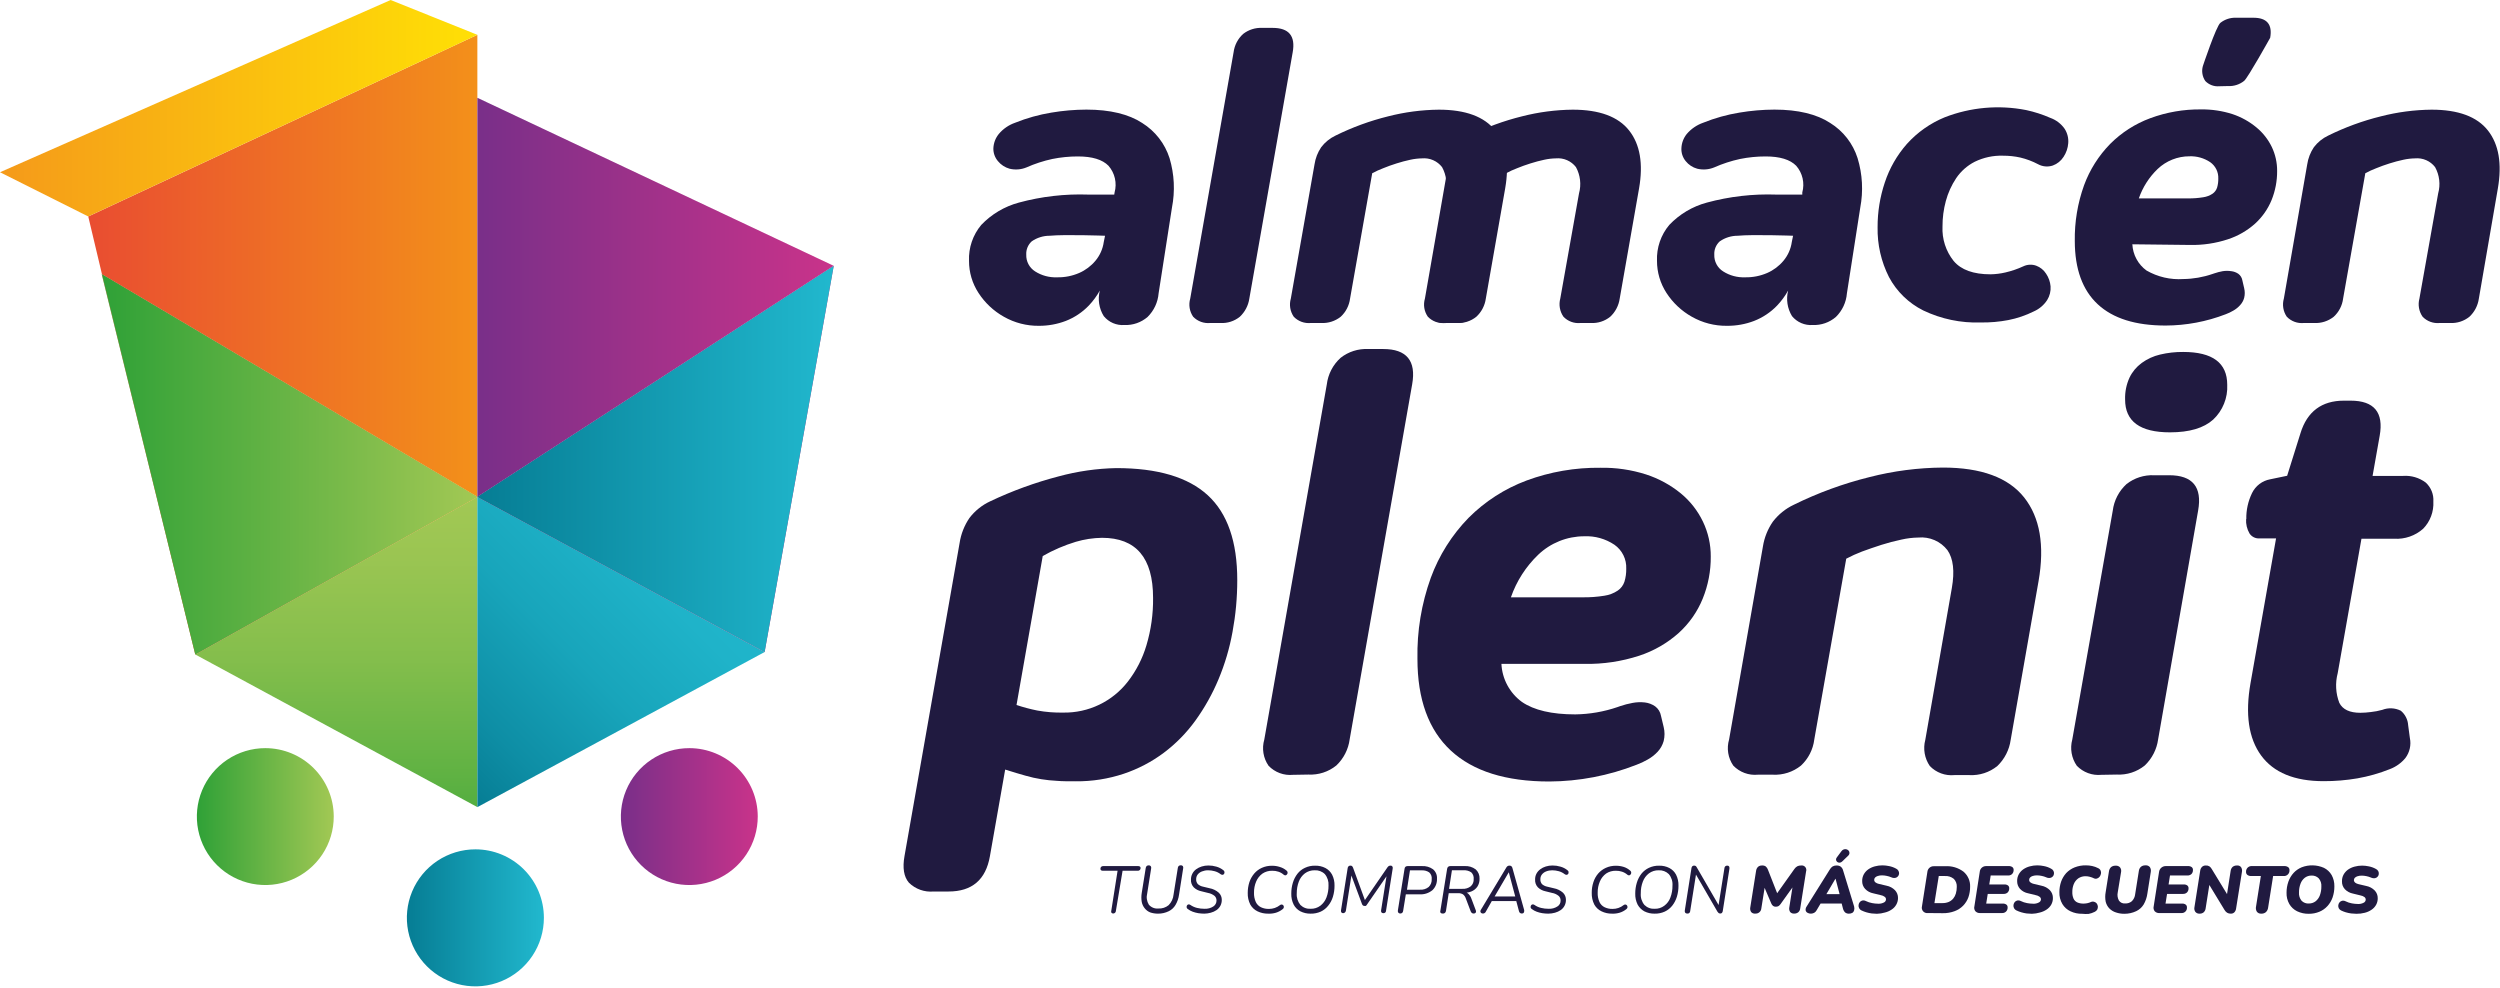 <?xml version="1.0" encoding="UTF-8"?> <svg xmlns="http://www.w3.org/2000/svg" width="1200" height="474" viewBox="0 0 1200 474" fill="none"><g clip-path="url(#clip0_580_1174)"><path d="M460.615 260.615C461.271 256.322 462.879 252.23 465.322 248.639C467.945 245.204 471.362 242.457 475.281 240.634C485.842 235.619 496.852 231.609 508.166 228.658C517.191 226.21 526.482 224.876 535.831 224.688C555.641 224.688 570.275 229.032 579.732 237.72C589.188 246.408 593.906 260.006 593.885 278.514C593.892 286.828 593.131 295.125 591.611 303.298C590.203 311.133 587.937 318.789 584.855 326.129C581.936 333.103 578.229 339.721 573.808 345.853C569.55 351.758 564.422 356.983 558.598 361.351C552.769 365.702 546.283 369.096 539.386 371.406C531.985 373.869 524.227 375.092 516.427 375.024C512.873 375.024 509.831 375.024 507.269 374.8C504.791 374.677 502.322 374.421 499.872 374.031C497.31 373.622 494.776 373.055 492.284 372.334C489.594 371.598 486.328 370.605 482.485 369.388L475.153 411.015C473.167 422.286 466.571 427.922 455.3 427.922H448.127C445.964 428.118 443.784 427.842 441.739 427.112C439.693 426.382 437.83 425.216 436.28 423.695C433.846 420.877 433.142 416.608 434.166 410.887L460.615 260.615ZM487.929 338.393C491.189 339.486 494.515 340.374 497.887 341.05C501.996 341.791 506.168 342.124 510.343 342.043C516.324 342.145 522.247 340.85 527.639 338.259C533.032 335.669 537.745 331.855 541.403 327.121C545.404 321.944 548.411 316.071 550.273 309.798C552.489 302.394 553.568 294.696 553.475 286.968C553.475 267.755 545.309 258.149 528.979 258.149C524.706 258.209 520.461 258.856 516.363 260.07C510.843 261.748 505.526 264.036 500.513 266.891L487.929 338.393Z" fill="#201A40"></path><path d="M620.656 371.918C618.495 372.129 616.315 371.846 614.279 371.092C612.244 370.337 610.406 369.131 608.904 367.563C607.649 365.756 606.813 363.691 606.459 361.519C606.104 359.347 606.239 357.124 606.855 355.011L636.858 184.566C637.451 179.637 639.805 175.089 643.486 171.758C647.245 168.809 651.938 167.308 656.711 167.531H663.916C675.187 167.531 679.83 173.167 677.844 184.438L647.841 354.883C647.21 359.678 644.949 364.11 641.437 367.435C637.648 370.501 632.856 372.053 627.989 371.79L620.656 371.918Z" fill="#201A40"></path><path d="M720.685 318.668C720.856 322.251 721.828 325.751 723.529 328.909C725.231 332.068 727.618 334.805 730.515 336.92C736.279 340.89 744.829 342.907 756.132 342.907C763.043 342.815 769.895 341.626 776.433 339.385L777.682 338.937C779.618 338.286 781.597 337.772 783.605 337.4C785.557 337.025 787.555 336.95 789.529 337.176C791.3 337.383 792.993 338.021 794.46 339.033C795.953 340.141 796.962 341.78 797.278 343.612L798.559 348.959C799.106 351.178 799.106 353.497 798.559 355.716C798.015 357.643 797.016 359.411 795.645 360.871C794.256 362.348 792.646 363.601 790.874 364.585C789.148 365.586 787.337 366.432 785.463 367.115C772.134 372.332 757.957 375.046 743.644 375.12C722.809 375.12 707.055 370.168 696.382 360.263C685.708 350.358 680.371 335.682 680.371 316.234C680.119 302.995 682.289 289.82 686.775 277.362C690.726 266.582 696.914 256.761 704.931 248.543C712.815 240.65 722.305 234.545 732.757 230.644C744.099 226.454 756.113 224.381 768.204 224.528C775.63 224.394 783.028 225.475 790.106 227.73C796.182 229.701 801.839 232.784 806.788 236.824C811.281 240.519 814.909 245.153 817.419 250.4C819.916 255.617 821.197 261.332 821.165 267.115C821.226 274.061 819.909 280.95 817.291 287.384C814.737 293.651 810.808 299.264 805.796 303.81C800.304 308.711 793.862 312.428 786.871 314.729C778.389 317.498 769.504 318.829 760.583 318.668H720.685ZM738.36 266.25C732.427 271.936 727.928 278.949 725.232 286.711H759.494C763.053 286.768 766.611 286.511 770.125 285.943C772.417 285.609 774.605 284.767 776.529 283.477C778.041 282.454 779.168 280.955 779.731 279.219C780.35 277.197 780.642 275.089 780.595 272.975C780.694 270.737 780.226 268.51 779.235 266.501C778.244 264.491 776.763 262.764 774.928 261.479C770.652 258.607 765.568 257.182 760.423 257.413C752.207 257.419 744.308 260.583 738.36 266.25Z" fill="#201A40"></path><path d="M846.202 262.312C846.877 258.033 848.508 253.962 850.973 250.4C853.62 246.939 857.056 244.161 860.995 242.299C872.596 236.575 884.781 232.12 897.338 229.011C908.849 226.054 920.677 224.516 932.561 224.432C950.983 224.432 963.994 229.213 971.594 238.777C979.183 248.383 981.488 261.768 978.51 278.931L965.126 355.139C964.461 359.923 962.205 364.345 958.722 367.691C954.932 370.757 950.14 372.309 945.273 372.046H938.101C935.935 372.257 933.75 371.975 931.709 371.22C929.668 370.466 927.825 369.26 926.317 367.691C925.068 365.881 924.227 363.821 923.851 361.654C923.475 359.487 923.573 357.265 924.14 355.139L936.884 282.261C938.293 274.191 937.588 268.129 934.77 264.073C933.14 261.972 931.006 260.316 928.565 259.258C926.125 258.2 923.458 257.775 920.81 258.021C918.06 258.064 915.324 258.397 912.644 259.014C909.4 259.69 906.194 260.534 903.038 261.543C899.836 262.568 896.634 263.689 893.752 264.745C891.165 265.73 888.641 266.875 886.195 268.172L870.858 354.947C870.266 359.754 867.998 364.199 864.453 367.499C860.637 370.561 855.827 372.112 850.941 371.854H843.768C841.603 372.062 839.419 371.779 837.378 371.025C835.338 370.271 833.494 369.066 831.985 367.499C830.728 365.692 829.894 363.626 829.545 361.453C829.196 359.28 829.34 357.057 829.967 354.947L846.202 262.312Z" fill="#201A40"></path><path d="M891.641 75.921C889.416 68.893 884.747 62.895 878.481 59.014C872.076 54.819 863.079 52.61 851.743 52.61C846.11 52.63 840.487 53.112 834.933 54.051C828.964 55.025 823.122 56.657 817.513 58.918C814.439 59.994 811.708 61.873 809.604 64.361C808.062 66.298 807.175 68.675 807.075 71.15C806.966 73.393 807.696 75.596 809.124 77.329C810.539 79.101 812.478 80.379 814.664 80.98C817.361 81.634 820.196 81.421 822.765 80.371C826.768 78.598 830.942 77.235 835.221 76.305C839.258 75.494 843.366 75.087 847.485 75.088C854.369 75.088 859.268 76.593 862.182 79.571C863.686 81.3 864.739 83.374 865.248 85.609C865.756 87.844 865.704 90.169 865.096 92.379V93.404H852.672C841.41 93.002 830.151 94.297 819.275 97.246C812.393 99.096 806.156 102.808 801.247 107.973C797.21 112.784 795.11 118.925 795.355 125.2C795.347 130.666 796.926 136.017 799.902 140.602C802.97 145.344 807.146 149.267 812.07 152.033C817.217 154.966 823.054 156.469 828.977 156.388C833.407 156.423 837.806 155.631 841.945 154.051C846.119 152.427 849.888 149.914 852.992 146.686C855.065 144.51 856.852 142.078 858.308 139.449C857.781 141.519 857.675 143.673 857.994 145.785C858.313 147.897 859.051 149.923 860.165 151.745C861.358 153.197 862.882 154.342 864.61 155.083C866.337 155.824 868.217 156.14 870.091 156.004C874.163 156.178 878.148 154.792 881.234 152.129C884.306 149.112 886.182 145.086 886.518 140.794L892.922 99.68C894.428 91.773 893.988 83.619 891.641 75.921ZM856.066 125.168C853.953 127.702 851.277 129.708 848.253 131.028C844.911 132.475 841.296 133.185 837.654 133.109C833.924 133.263 830.235 132.268 827.088 130.259C825.738 129.41 824.637 128.22 823.895 126.808C823.153 125.397 822.796 123.815 822.861 122.222C822.796 121.024 823 119.826 823.46 118.718C823.92 117.609 824.624 116.618 825.519 115.818C828.043 114.081 831.036 113.154 834.1 113.16C841.401 112.456 860.677 113.16 860.677 113.16L860.069 116.138C859.608 119.464 858.221 122.593 856.066 125.168Z" fill="#201A40"></path><path d="M561.384 75.921C559.146 68.9 554.48 62.906 548.223 59.014C541.819 54.819 532.821 52.61 521.486 52.61C515.853 52.63 510.23 53.112 504.675 54.051C498.708 55.029 492.867 56.661 487.256 58.918C484.186 59.985 481.463 61.866 479.379 64.361C477.827 66.295 476.93 68.672 476.818 71.15C476.756 73.408 477.532 75.609 478.995 77.329C480.434 79.089 482.379 80.363 484.567 80.98C487.264 81.634 490.099 81.421 492.668 80.371C496.67 78.594 500.844 77.231 505.124 76.305C509.161 75.494 513.269 75.087 517.388 75.088C524.272 75.088 529.171 76.593 532.085 79.571C533.589 81.3 534.642 83.374 535.151 85.609C535.659 87.844 535.607 90.169 534.999 92.379L534.839 93.404H522.447C511.185 93.002 499.926 94.297 489.049 97.246C482.163 99.105 475.916 102.815 470.99 107.973C466.965 112.788 464.876 118.929 465.13 125.2C465.105 130.669 466.686 136.024 469.677 140.602C472.745 145.344 476.921 149.267 481.845 152.033C486.992 154.966 492.829 156.469 498.752 156.388C503.128 156.401 507.47 155.608 511.56 154.051C515.733 152.427 519.503 149.914 522.607 146.686C524.68 144.51 526.466 142.078 527.922 139.449C527.386 141.52 527.277 143.678 527.602 145.792C527.927 147.906 528.678 149.931 529.812 151.745C530.996 153.199 532.515 154.345 534.237 155.086C535.96 155.828 537.836 156.142 539.706 156.004C543.778 156.178 547.763 154.792 550.849 152.129C553.909 149.104 555.783 145.083 556.132 140.794L562.536 99.68C564.084 91.784 563.688 83.63 561.384 75.921ZM525.809 125.168C523.695 127.702 521.02 129.708 517.996 131.028C514.654 132.478 511.039 133.188 507.397 133.109C503.666 133.267 499.977 132.272 496.83 130.259C495.486 129.405 494.388 128.214 493.646 126.804C492.905 125.394 492.545 123.814 492.604 122.222C492.538 121.024 492.743 119.826 493.203 118.718C493.663 117.609 494.367 116.618 495.261 115.818C497.786 114.081 500.779 113.154 503.843 113.16C511.144 112.456 530.42 113.16 530.42 113.16L529.812 116.138C529.351 119.464 527.964 122.593 525.809 125.168Z" fill="#201A40"></path><path d="M950.813 154.787C941.272 155.119 931.792 153.142 923.179 149.023C916.162 145.527 910.409 139.931 906.72 133.013C902.956 125.589 901.076 117.352 901.245 109.03C901.223 101.748 902.392 94.513 904.703 87.608C906.949 80.786 910.554 74.49 915.302 69.1C920.325 63.518 926.541 59.14 933.49 56.292C945.921 51.465 959.468 50.266 972.555 52.834C976.534 53.69 980.418 54.945 984.146 56.58C986.93 57.574 989.336 59.409 991.03 61.832C992.344 63.876 992.951 66.294 992.759 68.716C992.586 71.06 991.814 73.32 990.518 75.28C989.304 77.197 987.492 78.66 985.363 79.443C984.205 79.835 982.979 79.983 981.761 79.878C980.543 79.773 979.36 79.418 978.286 78.834C975.602 77.417 972.752 76.341 969.801 75.632C967.078 75.027 964.297 74.726 961.507 74.736C956.791 74.576 952.106 75.576 947.867 77.65C944.282 79.482 941.22 82.192 938.965 85.527C936.73 88.885 935.054 92.583 934.002 96.478C932.921 100.464 932.382 104.579 932.401 108.71C932.113 114.694 934.013 120.579 937.748 125.264C941.335 129.534 947.237 131.668 955.456 131.668C957.872 131.626 960.276 131.326 962.628 130.772C965.582 130.088 968.458 129.1 971.21 127.826C972.169 127.37 973.21 127.11 974.271 127.061C975.332 127.011 976.392 127.173 977.39 127.538C979.345 128.269 981.009 129.618 982.129 131.38C983.346 133.182 984.084 135.265 984.274 137.432C984.445 139.748 983.873 142.059 982.641 144.028C981.08 146.426 978.855 148.318 976.237 149.472C972.364 151.4 968.25 152.8 964.005 153.634C959.658 154.464 955.238 154.85 950.813 154.787Z" fill="#201A40"></path><path d="M580.882 155.043C579.382 155.188 577.869 154.992 576.456 154.471C575.042 153.95 573.764 153.116 572.717 152.033C571.85 150.777 571.274 149.344 571.03 147.837C570.787 146.331 570.881 144.789 571.308 143.324L592.121 25.104C592.551 21.718 594.175 18.595 596.7 16.298C599.316 14.259 602.577 13.225 605.89 13.385H610.885C618.698 13.385 621.9 17.291 620.491 25.104L599.678 143.324C599.187 146.656 597.585 149.725 595.131 152.033C592.505 154.155 589.185 155.228 585.813 155.043H580.882Z" fill="#201A40"></path><path d="M1065.26 41.403C1064.02 41.509 1062.79 41.34 1061.63 40.908C1060.47 40.476 1059.42 39.792 1058.56 38.905C1057.84 37.867 1057.36 36.682 1057.16 35.436C1056.95 34.19 1057.03 32.914 1057.38 31.7C1057.38 31.7 1063.78 12.488 1065.8 10.951C1067.97 9.251 1070.67 8.387 1073.42 8.517H1081.68C1088.09 8.517 1090.84 11.72 1089.69 18.124C1089.69 18.124 1079.12 37.144 1077.2 38.809C1075.01 40.572 1072.25 41.462 1069.45 41.306L1065.26 41.403Z" fill="#201A40"></path><path d="M1023.53 117.259C1023.65 119.731 1024.32 122.145 1025.5 124.323C1026.67 126.501 1028.32 128.388 1030.32 129.843C1035.68 132.931 1041.83 134.357 1048 133.942C1052.76 133.884 1057.49 133.062 1061.99 131.508L1062.85 131.22C1064.18 130.763 1065.54 130.409 1066.92 130.163C1068.27 129.957 1069.64 129.957 1070.99 130.163C1072.2 130.296 1073.37 130.725 1074.38 131.412C1074.9 131.791 1075.34 132.269 1075.68 132.819C1076.01 133.368 1076.24 133.978 1076.34 134.614L1077.2 138.329C1077.58 139.853 1077.58 141.447 1077.2 142.972C1076.84 144.3 1076.16 145.52 1075.21 146.526C1074.29 147.541 1073.21 148.406 1072.01 149.087C1070.83 149.785 1069.59 150.374 1068.3 150.849C1059.1 154.396 1049.34 156.23 1039.48 156.26C1025.09 156.26 1014.24 152.855 1006.92 146.046C999.593 139.236 995.921 129.117 995.9 115.69C995.756 106.572 997.264 97.502 1000.35 88.921C1003.08 81.488 1007.36 74.721 1012.9 69.068C1018.34 63.616 1024.89 59.41 1032.12 56.74C1039.93 53.85 1048.21 52.418 1056.55 52.514C1061.66 52.454 1066.76 53.222 1071.63 54.787C1075.82 56.191 1079.72 58.363 1083.12 61.191C1086.21 63.745 1088.71 66.934 1090.46 70.541C1092.18 74.138 1093.05 78.081 1093.02 82.069C1093.05 86.851 1092.15 91.593 1090.36 96.029C1088.59 100.334 1085.89 104.194 1082.45 107.333C1078.66 110.718 1074.22 113.281 1069.39 114.858C1063.55 116.779 1057.44 117.699 1051.3 117.579L1023.53 117.259ZM1035.67 81.108C1031.58 85.032 1028.49 89.872 1026.64 95.229H1050.24C1052.68 95.265 1055.13 95.082 1057.54 94.685C1059.14 94.463 1060.67 93.883 1062.02 92.987C1063.05 92.278 1063.81 91.256 1064.2 90.074C1064.61 88.671 1064.81 87.213 1064.78 85.751C1064.85 84.213 1064.53 82.682 1063.85 81.3C1063.17 79.918 1062.16 78.728 1060.9 77.842C1057.95 75.868 1054.46 74.882 1050.91 75.024C1045.24 75.02 1039.78 77.198 1035.67 81.108Z" fill="#201A40"></path><path d="M630.964 78.93C631.4 75.972 632.494 73.149 634.166 70.669C635.991 68.275 638.362 66.354 641.083 65.066C649.136 61.091 657.596 57.999 666.315 55.844C674.258 53.803 682.418 52.727 690.618 52.642C703.427 52.642 712.456 55.972 717.708 62.632C722.959 69.292 724.549 78.568 722.479 90.458L713.193 143.324C712.729 146.665 711.122 149.743 708.646 152.033C706.02 154.155 702.699 155.228 699.328 155.043H694.333C692.838 155.19 691.329 154.995 689.92 154.473C688.511 153.952 687.239 153.118 686.2 152.033C685.323 150.782 684.732 149.353 684.466 147.849C684.201 146.344 684.268 144.8 684.663 143.324L693.66 92.827C694.838 88.591 694.309 84.062 692.187 80.211C691.067 78.763 689.599 77.619 687.921 76.886C686.242 76.153 684.406 75.854 682.581 76.017C680.674 76.05 678.775 76.275 676.914 76.689C674.768 77.137 672.559 77.746 670.317 78.45C668.076 79.155 665.931 79.923 663.913 80.756C662.112 81.44 660.358 82.242 658.662 83.157L648.031 143.324C647.602 146.662 646.016 149.744 643.548 152.033C640.889 154.141 637.555 155.211 634.166 155.043H629.171C627.671 155.188 626.158 154.992 624.745 154.471C623.331 153.95 622.053 153.116 621.006 152.033C620.139 150.777 619.563 149.344 619.319 147.837C619.076 146.331 619.171 144.789 619.597 143.324L630.964 78.93Z" fill="#201A40"></path><path d="M695.2 78.93C695.634 75.972 696.729 73.148 698.402 70.669C700.246 68.282 702.626 66.362 705.35 65.066C713.393 61.092 721.842 58 730.55 55.844C738.505 53.805 746.675 52.73 754.886 52.642C767.694 52.642 776.724 55.972 781.975 62.632C787.227 69.292 788.817 78.568 786.746 90.458L777.46 143.324C776.984 146.661 775.379 149.734 772.914 152.033C770.287 154.155 766.967 155.228 763.596 155.043H758.6C757.105 155.19 755.597 154.995 754.188 154.473C752.779 153.952 751.507 153.118 750.467 152.033C749.591 150.782 749 149.353 748.734 147.849C748.468 146.344 748.535 144.8 748.93 143.324L757.928 92.827C759.089 88.59 758.561 84.067 756.455 80.211C755.336 78.76 753.869 77.615 752.19 76.882C750.511 76.148 748.674 75.851 746.849 76.017C744.942 76.048 743.043 76.273 741.181 76.689C739.036 77.137 736.827 77.746 734.585 78.45C732.344 79.155 730.198 79.923 728.181 80.756C726.38 81.44 724.625 82.242 722.93 83.157L712.299 143.324C711.875 146.671 710.275 149.758 707.784 152.033C705.131 154.151 701.792 155.222 698.402 155.043H693.535C692.035 155.188 690.522 154.992 689.108 154.471C687.695 153.95 686.417 153.116 685.37 152.033C684.495 150.781 683.913 149.348 683.669 147.84C683.425 146.332 683.525 144.788 683.961 143.324L695.2 78.93Z" fill="#201A40"></path><path d="M1107.46 78.93C1107.9 75.972 1108.99 73.149 1110.66 70.669C1112.48 68.268 1114.85 66.345 1117.58 65.066C1125.63 61.091 1134.09 57.999 1142.81 55.844C1150.76 53.802 1158.94 52.727 1167.15 52.642C1179.95 52.642 1188.97 55.972 1194.2 62.632C1199.43 69.292 1201.02 78.568 1198.97 90.458L1189.85 143.324C1189.38 146.658 1187.79 149.731 1185.33 152.033C1182.7 154.155 1179.37 155.227 1175.98 155.043H1171.02C1169.52 155.188 1168.01 154.992 1166.59 154.471C1165.18 153.95 1163.9 153.116 1162.86 152.033C1161.98 150.782 1161.39 149.353 1161.12 147.849C1160.86 146.344 1160.92 144.8 1161.32 143.324L1170.32 92.827C1171.49 88.591 1170.97 84.062 1168.84 80.211C1167.72 78.76 1166.26 77.615 1164.58 76.882C1162.9 76.148 1161.06 75.851 1159.24 76.017C1157.33 76.05 1155.43 76.275 1153.57 76.689C1151.42 77.137 1149.22 77.746 1146.97 78.45C1144.73 79.155 1142.59 79.923 1140.57 80.756C1138.78 81.439 1137.03 82.242 1135.35 83.157L1124.69 143.324C1124.27 146.666 1122.68 149.753 1120.2 152.033C1117.55 154.146 1114.21 155.216 1110.82 155.043H1105.83C1104.33 155.188 1102.81 154.992 1101.4 154.471C1099.99 153.95 1098.71 153.116 1097.66 152.033C1096.8 150.777 1096.22 149.344 1095.98 147.837C1095.73 146.331 1095.83 144.789 1096.25 143.324L1107.46 78.93Z" fill="#201A40"></path><path d="M1008.65 371.918C1006.48 372.127 1004.3 371.843 1002.26 371.089C1000.22 370.335 998.374 369.13 996.865 367.563C995.608 365.757 994.762 363.697 994.386 361.528C994.01 359.36 994.113 357.136 994.688 355.011L1014.12 245.149C1014.73 240.224 1017.08 235.68 1020.75 232.341C1024.51 229.396 1029.21 227.897 1033.98 228.114H1041.18C1052.45 228.114 1057.1 233.75 1055.11 245.021L1035.9 354.883C1035.25 359.672 1032.99 364.098 1029.49 367.435C1025.7 370.501 1020.91 372.053 1016.05 371.79L1008.65 371.918ZM1069.07 184.694C1069.23 187.804 1068.7 190.909 1067.53 193.796C1066.37 196.682 1064.59 199.28 1062.32 201.409C1057.8 205.476 1050.92 207.525 1041.6 207.525C1027.21 207.525 1020.03 202.263 1020.05 191.739C1019.94 188.132 1020.66 184.549 1022.16 181.268C1023.5 178.472 1025.52 176.052 1028.02 174.223C1030.66 172.305 1033.65 170.933 1036.83 170.189C1040.47 169.325 1044.2 168.906 1047.94 168.94C1062.03 168.94 1069.07 174.191 1069.07 184.694Z" fill="#201A40"></path><path d="M1078.23 249.215C1078.13 244.872 1079.08 240.568 1080.98 236.663C1081.81 234.96 1083.03 233.476 1084.53 232.33C1086.04 231.184 1087.8 230.409 1089.66 230.067L1097.83 228.37L1104.23 207.941C1107.43 197.502 1114.48 192.315 1125.08 192.315H1128.28C1139.55 192.315 1144.29 197.919 1142.24 209.222L1138.84 228.434H1153.51C1157.39 228.162 1161.25 229.299 1164.36 231.636C1165.61 232.784 1166.59 234.196 1167.22 235.77C1167.85 237.343 1168.12 239.038 1168.01 240.73C1168.14 243.136 1167.77 245.542 1166.92 247.796C1166.08 250.051 1164.77 252.104 1163.08 253.826C1159.29 257.171 1154.33 258.885 1149.28 258.598H1133.5L1122.1 323.119C1120.86 327.832 1121.12 332.816 1122.87 337.368C1124.5 340.57 1127.86 342.139 1132.95 342.139C1134.62 342.125 1136.29 342.007 1137.95 341.787C1139.82 341.591 1141.67 341.238 1143.49 340.73C1144.92 340.176 1146.45 339.926 1147.98 339.998C1149.51 340.069 1151.02 340.461 1152.39 341.146C1153.42 341.999 1154.26 343.052 1154.86 344.241C1155.47 345.43 1155.83 346.731 1155.91 348.063L1156.74 354.275C1157.09 355.939 1157.07 357.657 1156.69 359.313C1156.32 360.97 1155.59 362.528 1154.57 363.881C1152.6 366.249 1150.05 368.069 1147.17 369.164C1142.13 371.18 1136.89 372.671 1131.54 373.615C1126.18 374.528 1120.75 374.978 1115.31 374.96C1101.35 374.96 1091.33 370.829 1085.34 362.632C1079.35 354.435 1077.62 342.843 1080.25 327.89L1092.51 258.437H1084.47C1083.55 258.486 1082.63 258.293 1081.81 257.877C1080.98 257.461 1080.28 256.838 1079.77 256.068C1078.55 253.974 1077.98 251.568 1078.13 249.151" fill="#201A40"></path><path d="M160.198 391.835C160.223 398.338 158.318 404.702 154.724 410.122C151.129 415.541 146.007 419.772 140.006 422.278C134.005 424.784 127.396 425.453 121.015 424.2C114.633 422.947 108.767 419.828 104.16 415.239C99.553 410.649 96.411 404.796 95.133 398.419C93.855 392.043 94.498 385.431 96.981 379.42C99.463 373.41 103.674 368.271 109.08 364.656C114.485 361.04 120.842 359.11 127.345 359.11C136.036 359.11 144.373 362.553 150.53 368.687C156.688 374.82 160.164 383.144 160.198 391.835Z" fill="url(#paint0_linear_580_1174)"></path><path d="M261.067 440.538C261.073 447.045 259.149 453.407 255.538 458.82C251.927 464.233 246.792 468.453 240.781 470.946C234.771 473.439 228.156 474.093 221.774 472.825C215.392 471.557 209.53 468.424 204.929 463.823C200.328 459.222 197.195 453.36 195.927 446.978C194.659 440.596 195.313 433.981 197.806 427.971C200.299 421.96 204.519 416.825 209.932 413.214C215.345 409.603 221.707 407.679 228.214 407.685C236.927 407.685 245.283 411.146 251.445 417.307C257.606 423.468 261.067 431.825 261.067 440.538Z" fill="url(#paint1_linear_580_1174)"></path><path d="M363.721 391.835C363.747 398.341 361.84 404.708 358.243 410.128C354.645 415.549 349.519 419.78 343.515 422.284C337.51 424.789 330.897 425.454 324.514 424.195C318.131 422.937 312.266 419.812 307.661 415.216C303.056 410.62 299.919 404.761 298.648 398.38C297.378 392 298.03 385.385 300.522 379.376C303.015 373.366 307.236 368.232 312.65 364.624C318.063 361.017 324.427 359.097 330.932 359.11C339.612 359.127 347.933 362.578 354.077 368.71C360.22 374.841 363.688 383.155 363.721 391.835Z" fill="url(#paint2_linear_580_1174)"></path><path d="M229.135 46.942V16.715L42.359 103.906L48.956 131.668L229.135 238.489V46.942Z" fill="url(#paint3_linear_580_1174)"></path><path d="M187.512 0L0 82.677L42.363 103.907L229.139 16.715L187.512 0Z" fill="url(#paint4_linear_580_1174)"></path><path d="M48.797 131.572L93.722 314.153L48.957 131.668L48.797 131.572Z" fill="url(#paint5_linear_580_1174)"></path><path d="M93.727 314.153L229.141 387.416V238.489L93.727 314.153Z" fill="url(#paint6_linear_580_1174)"></path><path d="M48.961 131.668L93.726 314.153L229.14 238.489L48.961 131.668Z" fill="url(#paint7_linear_580_1174)"></path><path d="M48.961 131.668L93.726 314.153L229.14 238.489L48.961 131.668Z" fill="url(#paint8_linear_580_1174)"></path><path d="M400.194 127.602L229.141 46.942V238.489L400.194 127.602Z" fill="url(#paint9_linear_580_1174)"></path><path d="M229.141 387.416L367.021 312.968L229.141 238.489V387.416Z" fill="url(#paint10_linear_580_1174)"></path><path d="M229.141 238.489L367.021 312.968L400.194 127.602L229.141 238.489Z" fill="url(#paint11_linear_580_1174)"></path><path d="M229.141 238.489L367.021 312.968L400.194 127.602L229.141 238.489Z" fill="url(#paint12_linear_580_1174)"></path><path d="M534.386 438.489C534.21 438.497 534.033 438.464 533.872 438.392C533.711 438.32 533.569 438.21 533.458 438.072C533.317 437.701 533.317 437.291 533.458 436.92L536.436 417.964H529.455C529.13 417.985 528.806 417.907 528.526 417.739C528.422 417.655 528.339 417.547 528.283 417.425C528.228 417.303 528.201 417.169 528.206 417.035C528.193 416.851 528.221 416.667 528.287 416.496C528.354 416.324 528.457 416.169 528.591 416.042C528.87 415.815 529.224 415.701 529.583 415.722H546.234C546.559 415.696 546.885 415.775 547.162 415.946C547.271 416.027 547.357 416.134 547.413 416.257C547.469 416.38 547.493 416.516 547.483 416.651C547.493 416.829 547.464 417.008 547.398 417.174C547.331 417.34 547.229 417.489 547.098 417.611C546.969 417.739 546.812 417.836 546.641 417.897C546.47 417.958 546.287 417.981 546.106 417.964H538.837L535.635 437.176C535.633 437.356 535.596 437.533 535.524 437.698C535.453 437.863 535.349 438.012 535.219 438.136C534.982 438.333 534.692 438.455 534.386 438.489Z" fill="#201A40"></path><path d="M555.846 438.553C554.561 438.562 553.284 438.356 552.067 437.944C551.034 437.523 550.129 436.838 549.441 435.959C548.728 435.077 548.244 434.032 548.033 432.917C547.791 431.497 547.791 430.046 548.033 428.626L549.954 416.619C550.006 416.255 550.174 415.918 550.434 415.658C550.719 415.445 551.072 415.343 551.427 415.37C551.601 415.355 551.776 415.382 551.938 415.448C552.1 415.515 552.243 415.62 552.355 415.754C552.467 415.916 552.542 416.1 552.576 416.293C552.609 416.487 552.599 416.685 552.547 416.875L550.658 428.85C550.417 429.759 550.363 430.708 550.501 431.639C550.638 432.569 550.964 433.462 551.459 434.262C552.015 434.909 552.718 435.412 553.509 435.73C554.301 436.047 555.157 436.17 556.006 436.087C557.792 436.19 559.552 435.619 560.937 434.486C562.297 433.118 563.135 431.316 563.306 429.395L565.356 416.587C565.367 416.402 565.416 416.223 565.498 416.058C565.581 415.893 565.696 415.746 565.836 415.626C566.114 415.423 566.453 415.321 566.797 415.338C566.976 415.323 567.156 415.349 567.322 415.416C567.489 415.483 567.638 415.588 567.757 415.722C567.862 415.887 567.93 416.072 567.958 416.265C567.985 416.458 567.972 416.655 567.917 416.843L565.932 429.491C565.701 431.221 565.124 432.887 564.235 434.39C563.481 435.674 562.368 436.709 561.033 437.368C559.42 438.163 557.643 438.569 555.846 438.553Z" fill="#201A40"></path><path d="M578.036 438.553C577.082 438.543 576.13 438.468 575.186 438.329C574.27 438.177 573.369 437.941 572.496 437.624C571.659 437.313 570.872 436.881 570.159 436.343C569.932 436.211 569.755 436.007 569.657 435.764C569.558 435.52 569.543 435.251 569.615 434.998C569.655 434.767 569.767 434.554 569.935 434.39C570.098 434.226 570.313 434.124 570.543 434.102C570.842 434.087 571.137 434.178 571.376 434.358C572.342 435.038 573.429 435.527 574.578 435.799C575.762 436.088 576.977 436.228 578.196 436.215C579.663 436.291 581.117 435.911 582.359 435.126C582.849 434.817 583.252 434.386 583.527 433.876C583.802 433.365 583.94 432.792 583.928 432.213C583.932 431.805 583.852 431.401 583.692 431.027C583.532 430.652 583.296 430.314 582.999 430.035C582.07 429.293 580.969 428.798 579.797 428.594L576.595 427.794C575.248 427.528 574.004 426.883 573.009 425.937C572.536 425.434 572.172 424.839 571.94 424.188C571.709 423.538 571.615 422.847 571.664 422.158C571.651 421.188 571.883 420.23 572.336 419.372C572.761 418.537 573.375 417.814 574.13 417.259C574.943 416.66 575.852 416.206 576.819 415.914C577.857 415.595 578.936 415.433 580.021 415.434C581.311 415.433 582.594 415.616 583.832 415.978C585.083 416.323 586.249 416.922 587.258 417.739C587.472 417.899 587.629 418.124 587.706 418.38C587.769 418.61 587.769 418.854 587.706 419.084C587.666 419.306 587.553 419.509 587.386 419.661C587.212 419.822 586.983 419.914 586.746 419.917C586.431 419.901 586.13 419.789 585.881 419.597C585.044 418.946 584.086 418.467 583.063 418.188C582.022 417.89 580.944 417.739 579.861 417.739C578.864 417.732 577.875 417.916 576.947 418.284C576.143 418.579 575.434 419.088 574.898 419.757C574.409 420.401 574.15 421.19 574.162 421.998C574.129 422.434 574.186 422.872 574.329 423.285C574.473 423.698 574.699 424.077 574.994 424.4C575.68 424.994 576.507 425.402 577.396 425.584L580.598 426.353C582.24 426.648 583.769 427.39 585.016 428.498C585.481 428.938 585.849 429.47 586.097 430.06C586.346 430.65 586.468 431.285 586.457 431.924C586.474 432.916 586.243 433.895 585.785 434.774C585.335 435.602 584.699 436.314 583.928 436.856C583.087 437.424 582.156 437.846 581.174 438.104C580.152 438.389 579.097 438.539 578.036 438.553Z" fill="#201A40"></path><path d="M608.68 438.553C606.919 438.583 605.175 438.199 603.589 437.432C602.152 436.732 600.958 435.617 600.163 434.23C599.272 432.477 598.843 430.527 598.914 428.562C598.909 426.813 599.179 425.073 599.714 423.407C600.222 421.893 601.016 420.491 602.052 419.276C603.051 418.108 604.298 417.178 605.702 416.555C607.232 415.87 608.894 415.531 610.569 415.562C611.841 415.551 613.106 415.745 614.316 416.138C615.494 416.481 616.585 417.07 617.518 417.867C617.751 418.029 617.921 418.267 617.998 418.54C618.063 418.781 618.063 419.035 617.998 419.276C617.917 419.513 617.773 419.723 617.582 419.885C617.506 419.972 617.413 420.043 617.308 420.093C617.203 420.143 617.089 420.17 616.973 420.173C616.693 420.159 616.425 420.058 616.205 419.885C615.462 419.222 614.59 418.72 613.643 418.412C612.684 418.092 611.676 417.941 610.665 417.963C609.006 417.918 607.372 418.388 605.99 419.308C604.657 420.265 603.615 421.573 602.98 423.087C602.25 424.796 601.89 426.64 601.924 428.498C601.866 430.039 602.161 431.573 602.788 432.981C603.304 434.069 604.173 434.949 605.254 435.479C606.464 436.048 607.792 436.323 609.128 436.279C610.064 436.279 610.994 436.127 611.882 435.831C612.808 435.506 613.673 435.03 614.444 434.422C614.659 434.244 614.933 434.152 615.212 434.166C615.447 434.184 615.67 434.273 615.853 434.422C616.017 434.581 616.138 434.779 616.205 434.998C616.27 435.261 616.253 435.537 616.156 435.789C616.058 436.041 615.885 436.257 615.661 436.407C614.706 437.164 613.621 437.739 612.458 438.104C611.233 438.465 609.956 438.617 608.68 438.553Z" fill="#201A40"></path><path d="M629.072 438.553C627.372 438.584 625.69 438.199 624.173 437.432C622.809 436.709 621.694 435.593 620.971 434.23C620.157 432.591 619.761 430.776 619.818 428.947C619.803 427.156 620.062 425.375 620.586 423.663C621.055 422.11 621.804 420.656 622.796 419.372C623.748 418.159 624.978 417.192 626.382 416.555C627.902 415.838 629.569 415.487 631.249 415.53C632.972 415.479 634.679 415.864 636.212 416.651C637.575 417.375 638.69 418.49 639.414 419.853C640.225 421.482 640.621 423.285 640.567 425.104C640.584 426.915 640.325 428.718 639.799 430.451C639.332 432.002 638.571 433.448 637.557 434.71C636.609 435.922 635.392 436.897 634.003 437.56C632.454 438.255 630.769 438.594 629.072 438.553ZM629.072 436.215C630.763 436.275 632.423 435.755 633.779 434.742C635.097 433.725 636.106 432.362 636.693 430.804C637.383 428.984 637.72 427.05 637.685 425.104C637.833 423.1 637.202 421.116 635.924 419.565C635.282 418.933 634.514 418.444 633.669 418.129C632.825 417.815 631.924 417.682 631.025 417.739C629.347 417.702 627.704 418.22 626.35 419.212C625.032 420.229 624.023 421.593 623.436 423.151C622.759 424.963 622.422 426.884 622.444 428.818C622.291 430.833 622.922 432.829 624.205 434.39C624.851 435.026 625.624 435.517 626.474 435.832C627.324 436.147 628.232 436.277 629.136 436.215H629.072Z" fill="#201A40"></path><path d="M644.768 438.329C644.602 438.34 644.435 438.315 644.28 438.254C644.125 438.193 643.986 438.098 643.872 437.976C643.684 437.682 643.616 437.327 643.68 436.984L646.882 416.683C646.916 416.339 647.076 416.02 647.33 415.786C647.448 415.683 647.585 415.605 647.733 415.556C647.882 415.506 648.039 415.487 648.195 415.498C648.469 415.478 648.742 415.558 648.963 415.722C649.195 415.944 649.371 416.219 649.475 416.523L655.463 432.885H654.567L665.998 416.298C666.169 416.055 666.387 415.848 666.638 415.69C666.883 415.556 667.16 415.49 667.439 415.498C667.601 415.475 667.767 415.496 667.919 415.557C668.07 415.619 668.203 415.72 668.303 415.85C668.404 415.999 668.473 416.166 668.506 416.343C668.539 416.519 668.535 416.7 668.496 416.875L665.294 437.176C665.29 437.338 665.255 437.498 665.189 437.647C665.123 437.795 665.028 437.929 664.909 438.04C664.656 438.244 664.337 438.347 664.013 438.329C663.847 438.334 663.682 438.305 663.528 438.245C663.374 438.184 663.234 438.093 663.116 437.976C663.015 437.834 662.945 437.672 662.912 437.501C662.879 437.33 662.883 437.153 662.924 436.984L665.742 419.18H666.51L656.04 434.358C655.931 434.563 655.764 434.73 655.559 434.838C655.35 434.894 655.129 434.894 654.919 434.838C654.664 434.854 654.413 434.774 654.214 434.614C654.018 434.438 653.865 434.219 653.766 433.974L648.227 419.052H648.867L646.049 437.016C646.015 437.337 645.881 437.64 645.665 437.88C645.437 438.142 645.115 438.304 644.768 438.329Z" fill="#201A40"></path><path d="M672.139 438.489C671.958 438.497 671.777 438.465 671.611 438.392C671.444 438.32 671.296 438.211 671.179 438.072C670.974 437.737 670.905 437.336 670.987 436.952L674.189 417.003C674.214 416.622 674.386 416.266 674.669 416.01C674.969 415.802 675.329 415.701 675.694 415.722H682.514C684.421 415.601 686.31 416.144 687.861 417.259C688.509 417.81 689.017 418.506 689.346 419.291C689.674 420.075 689.813 420.926 689.751 421.774C689.8 422.786 689.635 423.798 689.265 424.742C688.895 425.685 688.329 426.54 687.605 427.249C685.817 428.735 683.518 429.459 681.201 429.267H674.797L673.516 437.176C673.48 437.547 673.322 437.896 673.068 438.168C672.804 438.378 672.476 438.491 672.139 438.489ZM675.341 427.057H681.553C683.078 427.176 684.591 426.706 685.78 425.744C686.281 425.251 686.67 424.655 686.918 423.997C687.167 423.339 687.27 422.636 687.221 421.934C687.29 421.342 687.216 420.742 687.004 420.184C686.792 419.627 686.449 419.129 686.004 418.732C684.938 418.02 683.665 417.683 682.386 417.771H676.782L675.341 427.057Z" fill="#201A40"></path><path d="M692.348 438.489C692.171 438.497 691.995 438.464 691.834 438.392C691.672 438.32 691.53 438.21 691.419 438.072C691.344 437.89 691.305 437.694 691.305 437.496C691.305 437.298 691.344 437.102 691.419 436.92L694.621 417.035C694.655 416.65 694.839 416.293 695.134 416.042C695.424 415.813 695.789 415.699 696.158 415.722H702.883C704.843 415.565 706.792 416.135 708.358 417.323C708.97 417.886 709.451 418.576 709.767 419.345C710.082 420.114 710.224 420.944 710.183 421.774C710.23 423.132 709.861 424.473 709.127 425.616C708.405 426.656 707.391 427.458 706.213 427.922C704.863 428.43 703.428 428.67 701.986 428.626V428.21H702.498C703.343 428.162 704.171 428.45 704.804 429.011C705.449 429.651 705.941 430.428 706.245 431.284L708.294 436.728C708.44 437.014 708.507 437.335 708.486 437.656C708.478 437.778 708.442 437.896 708.381 438.001C708.32 438.106 708.235 438.197 708.134 438.264C707.891 438.433 707.597 438.512 707.302 438.489C706.997 438.507 706.697 438.403 706.469 438.2C706.199 437.973 705.999 437.673 705.893 437.336L703.587 431.252C703.343 430.482 702.875 429.802 702.242 429.299C701.505 428.873 700.659 428.672 699.809 428.722H695.39L694.077 437.176C694.034 437.536 693.877 437.872 693.629 438.136C693.454 438.285 693.249 438.394 693.028 438.455C692.806 438.516 692.574 438.527 692.348 438.489ZM695.55 426.641H701.954C703.392 426.736 704.815 426.303 705.957 425.424C706.443 424.989 706.823 424.448 707.068 423.843C707.312 423.238 707.414 422.585 707.366 421.934C707.43 421.348 707.359 420.755 707.16 420.2C706.96 419.645 706.636 419.143 706.213 418.732C705.094 417.974 703.749 417.623 702.402 417.739H696.927L695.55 426.641Z" fill="#201A40"></path><path d="M711.781 438.489C711.493 438.493 711.212 438.403 710.98 438.232C710.789 438.077 710.654 437.864 710.596 437.624C710.569 437.474 710.573 437.321 710.606 437.173C710.639 437.024 710.701 436.884 710.788 436.76L723.02 416.426C723.173 416.143 723.393 415.901 723.66 415.722C723.931 415.563 724.243 415.485 724.557 415.498C724.867 415.476 725.174 415.567 725.421 415.754C725.671 415.962 725.85 416.241 725.934 416.555L731.569 436.695C731.658 437.02 731.658 437.363 731.569 437.688C731.549 437.81 731.504 437.927 731.438 438.031C731.372 438.136 731.286 438.226 731.185 438.296C730.974 438.428 730.729 438.494 730.481 438.489C730.143 438.497 729.813 438.383 729.552 438.168C729.305 437.912 729.138 437.59 729.072 437.24L727.663 431.956L728.687 432.501H715.047L716.36 431.988L713.158 437.656C713.047 437.913 712.856 438.126 712.613 438.264C712.369 438.431 712.076 438.51 711.781 438.489ZM724.173 418.764L717.16 430.74L716.456 430.291H728.175L727.439 430.772L724.237 418.764H724.173Z" fill="#201A40"></path><path d="M743.129 438.553C742.185 438.543 741.244 438.468 740.311 438.329C739.393 438.185 738.492 437.949 737.621 437.624C736.781 437.32 735.993 436.888 735.284 436.343C735.038 436.209 734.845 435.994 734.739 435.735C734.691 435.492 734.691 435.241 734.739 434.998C734.794 434.772 734.904 434.563 735.06 434.39C735.235 434.226 735.461 434.124 735.7 434.102C735.999 434.09 736.292 434.18 736.532 434.358C737.497 435.041 738.584 435.53 739.735 435.799C740.919 436.087 742.134 436.227 743.353 436.215C744.82 436.295 746.275 435.915 747.516 435.126C748.018 434.83 748.429 434.401 748.706 433.888C748.982 433.374 749.113 432.795 749.085 432.213C749.095 431.804 749.017 431.399 748.857 431.023C748.697 430.647 748.458 430.31 748.156 430.035C747.234 429.281 746.13 428.784 744.954 428.594L741.752 427.794C740.416 427.52 739.185 426.877 738.198 425.937C737.725 425.434 737.361 424.839 737.129 424.188C736.898 423.538 736.804 422.847 736.853 422.158C736.829 421.191 737.049 420.232 737.493 419.372C737.939 418.542 738.562 417.821 739.318 417.259C740.12 416.66 741.019 416.205 741.976 415.914C743.013 415.595 744.093 415.433 745.178 415.434C746.468 415.428 747.752 415.611 748.989 415.978C750.242 416.317 751.41 416.917 752.415 417.739C752.629 417.907 752.794 418.128 752.895 418.38C752.942 418.612 752.942 418.852 752.895 419.084C752.844 419.31 752.72 419.512 752.543 419.661C752.458 419.743 752.358 419.809 752.248 419.853C752.138 419.897 752.021 419.918 751.902 419.917C751.588 419.901 751.286 419.789 751.038 419.597C750.208 418.952 749.263 418.474 748.252 418.188C747.21 417.893 746.133 417.742 745.05 417.739C744.053 417.735 743.064 417.919 742.136 418.284C741.341 418.58 740.643 419.089 740.119 419.757C739.616 420.393 739.355 421.187 739.382 421.998C739.346 422.432 739.398 422.868 739.535 423.281C739.673 423.694 739.893 424.075 740.183 424.4C740.868 424.994 741.695 425.402 742.584 425.584L745.786 426.353C747.438 426.648 748.977 427.39 750.237 428.498C750.693 428.943 751.053 429.477 751.296 430.066C751.538 430.655 751.657 431.287 751.646 431.924C751.663 432.916 751.432 433.895 750.974 434.774C750.533 435.609 749.896 436.323 749.117 436.856C748.283 437.417 747.364 437.839 746.395 438.104C745.331 438.397 744.232 438.547 743.129 438.553Z" fill="#201A40"></path><path d="M773.773 438.553C772.022 438.583 770.288 438.199 768.714 437.432C767.271 436.741 766.075 435.623 765.288 434.23C764.398 432.477 763.968 430.527 764.039 428.562C764.018 426.811 764.289 425.069 764.839 423.407C765.323 421.889 766.107 420.485 767.145 419.276C768.162 418.115 769.418 417.186 770.827 416.555C772.346 415.871 773.997 415.532 775.662 415.562C776.944 415.553 778.22 415.748 779.441 416.138C780.552 416.502 781.577 417.091 782.451 417.867C782.684 418.029 782.854 418.267 782.931 418.54C783.012 418.779 783.012 419.037 782.931 419.276C782.849 419.505 782.718 419.712 782.547 419.885C782.465 419.973 782.366 420.045 782.256 420.094C782.146 420.144 782.027 420.17 781.906 420.173C781.637 420.157 781.379 420.056 781.17 419.885C780.411 419.227 779.53 418.726 778.576 418.412C777.617 418.092 776.609 417.941 775.598 417.964C773.939 417.922 772.307 418.392 770.923 419.308C769.607 420.275 768.578 421.581 767.945 423.087C767.215 424.796 766.855 426.64 766.889 428.498C766.83 430.039 767.126 431.573 767.753 432.981C768.26 434.075 769.132 434.958 770.219 435.479C771.418 436.048 772.735 436.322 774.061 436.279C774.998 436.284 775.928 436.132 776.815 435.831C777.747 435.52 778.615 435.043 779.377 434.422C779.603 434.242 779.888 434.151 780.177 434.166C780.402 434.184 780.615 434.274 780.786 434.422C780.95 434.581 781.071 434.779 781.138 434.998C781.216 435.238 781.216 435.496 781.138 435.735C781.036 436.004 780.858 436.238 780.626 436.407C779.676 437.171 778.589 437.747 777.423 438.104C776.24 438.454 775.006 438.605 773.773 438.553Z" fill="#201A40"></path><path d="M794.205 438.553C792.495 438.588 790.802 438.203 789.274 437.432C787.924 436.691 786.813 435.58 786.072 434.23C785.259 432.591 784.863 430.776 784.919 428.947C784.905 427.157 785.164 425.375 785.688 423.663C786.156 422.11 786.905 420.656 787.897 419.372C788.866 418.176 790.092 417.213 791.484 416.555C793.015 415.838 794.692 415.488 796.383 415.53C798.095 415.479 799.792 415.864 801.314 416.651C802.682 417.367 803.799 418.484 804.516 419.853C805.327 421.482 805.723 423.285 805.669 425.104C805.685 426.915 805.426 428.718 804.9 430.451C804.432 431.995 803.683 433.438 802.691 434.71C801.731 435.923 800.503 436.899 799.104 437.56C797.567 438.256 795.892 438.595 794.205 438.553ZM794.205 436.215C795.887 436.278 797.538 435.757 798.88 434.742C800.216 433.743 801.23 432.374 801.794 430.804C802.484 428.984 802.821 427.05 802.787 425.104C802.948 423.098 802.315 421.109 801.026 419.565C800.387 418.937 799.624 418.45 798.786 418.136C797.947 417.822 797.052 417.686 796.159 417.739C794.48 417.697 792.835 418.216 791.484 419.212C790.165 420.229 789.156 421.593 788.57 423.151C787.877 424.958 787.54 426.883 787.577 428.818C787.411 430.835 788.044 432.835 789.338 434.39C789.984 435.026 790.758 435.517 791.608 435.832C792.458 436.147 793.365 436.277 794.269 436.215H794.205Z" fill="#201A40"></path><path d="M809.763 438.489C809.599 438.499 809.434 438.469 809.284 438.402C809.133 438.335 809.001 438.233 808.898 438.104C808.796 437.944 808.727 437.766 808.694 437.579C808.661 437.392 808.665 437.201 808.706 437.016L811.908 416.651C811.956 416.311 812.113 415.996 812.357 415.754C812.582 415.571 812.868 415.479 813.157 415.498C813.437 415.481 813.716 415.548 813.958 415.69C814.174 415.875 814.349 416.105 814.47 416.362L825.293 435.062H824.813L827.726 416.715C827.733 416.537 827.776 416.363 827.853 416.203C827.93 416.043 828.04 415.901 828.175 415.786C828.44 415.583 828.769 415.481 829.103 415.498C829.268 415.488 829.432 415.517 829.583 415.584C829.733 415.651 829.865 415.753 829.968 415.882C830.132 416.22 830.188 416.6 830.128 416.971L826.926 437.304C826.892 437.625 826.758 437.928 826.542 438.168C826.446 438.276 826.327 438.361 826.194 438.416C826.061 438.471 825.917 438.496 825.773 438.489C825.48 438.497 825.19 438.419 824.941 438.264C824.718 438.068 824.524 437.842 824.364 437.592L813.541 418.892H814.214L811.3 437.272C811.299 437.439 811.265 437.605 811.199 437.759C811.133 437.913 811.037 438.052 810.916 438.168C810.764 438.312 810.58 438.416 810.379 438.471C810.178 438.527 809.967 438.533 809.763 438.489Z" fill="#201A40"></path><path d="M842.489 438.521C842.125 438.562 841.757 438.513 841.417 438.379C841.076 438.245 840.774 438.03 840.536 437.752C840.132 437.127 839.983 436.371 840.12 435.639L842.937 417.899C843.041 417.19 843.379 416.536 843.898 416.042C844.441 415.61 845.126 415.393 845.819 415.434C846.429 415.389 847.037 415.547 847.548 415.882C848.054 416.317 848.43 416.882 848.637 417.515L853.376 429.619H852.415L861.317 417.099C861.674 416.574 862.145 416.136 862.694 415.818C863.251 415.546 863.867 415.414 864.487 415.434C864.86 415.369 865.243 415.402 865.599 415.531C865.954 415.659 866.271 415.877 866.516 416.165C866.762 416.453 866.928 416.799 866.999 417.171C867.07 417.542 867.043 417.926 866.921 418.284L864.103 436.055C864.036 436.759 863.704 437.412 863.174 437.88C862.613 438.329 861.907 438.556 861.189 438.521C860.831 438.549 860.472 438.494 860.139 438.361C859.806 438.227 859.508 438.019 859.268 437.752C858.864 437.127 858.715 436.371 858.852 435.639L860.581 424.656H861.317L854.657 433.974C854.394 434.357 854.056 434.684 853.664 434.934C853.269 435.137 852.828 435.236 852.383 435.223C851.914 435.251 851.45 435.115 851.071 434.838C850.695 434.516 850.399 434.11 850.206 433.654L846.46 424.848H847.228L845.435 436.055C845.378 436.763 845.043 437.42 844.503 437.882C843.963 438.344 843.262 438.574 842.553 438.521H842.489Z" fill="#201A40"></path><path d="M869.26 438.553C868.653 438.57 868.053 438.415 867.531 438.104C867.311 437.975 867.122 437.8 866.978 437.589C866.834 437.379 866.739 437.139 866.698 436.888C866.643 436.287 866.802 435.686 867.147 435.19L878.29 417.387C878.62 416.781 879.092 416.265 879.667 415.882C880.262 415.552 880.939 415.396 881.62 415.434C882.316 415.408 883.002 415.611 883.573 416.01C884.132 416.483 884.525 417.123 884.694 417.835L889.977 435.094C890.146 435.713 890.146 436.365 889.977 436.984C889.851 437.474 889.541 437.898 889.113 438.168C888.64 438.423 888.112 438.555 887.576 438.553C886.871 438.608 886.171 438.39 885.622 437.944C885.115 437.407 884.761 436.744 884.598 436.023L883.701 432.501L885.334 433.686H872.526L874.511 432.629L871.982 436.92C871.72 437.426 871.321 437.848 870.829 438.136C870.346 438.397 869.808 438.539 869.26 438.553ZM880.979 421.838L876.048 430.227L875.344 429.171H884.309L883.317 430.355L881.075 421.838H880.979ZM884.181 413.577C883.856 413.896 883.421 414.079 882.965 414.089C882.574 414.089 882.193 413.966 881.876 413.737C881.59 413.496 881.388 413.171 881.3 412.808C881.269 412.592 881.284 412.372 881.344 412.162C881.405 411.952 881.51 411.758 881.652 411.591L883.861 408.614C884.153 408.178 884.581 407.851 885.078 407.685C885.506 407.556 885.963 407.556 886.391 407.685C886.795 407.812 887.152 408.057 887.415 408.389C887.661 408.721 887.775 409.131 887.736 409.542C887.679 410.045 887.426 410.505 887.031 410.823L884.181 413.577Z" fill="#201A40"></path><path d="M900.925 438.617C900.09 438.609 899.257 438.556 898.428 438.457C897.561 438.34 896.705 438.158 895.866 437.912C895.066 437.672 894.284 437.372 893.529 437.016C893.009 436.769 892.591 436.35 892.344 435.831C892.113 435.377 892.034 434.86 892.12 434.358C892.177 433.863 892.377 433.396 892.696 433.013C892.999 432.622 893.43 432.351 893.913 432.245C894.491 432.135 895.09 432.225 895.61 432.501C896.572 432.974 897.596 433.308 898.652 433.493C899.591 433.674 900.545 433.771 901.502 433.782C902.479 433.841 903.454 433.63 904.319 433.173C904.599 433.039 904.836 432.831 905.005 432.571C905.175 432.311 905.27 432.01 905.28 431.7C905.284 431.463 905.231 431.229 905.125 431.017C905.019 430.806 904.863 430.622 904.672 430.483C904.131 430.063 903.491 429.788 902.814 429.683L899.132 428.786C897.665 428.511 896.322 427.783 895.29 426.705C894.811 426.196 894.437 425.597 894.19 424.943C893.942 424.289 893.827 423.593 893.849 422.895C893.821 421.779 894.086 420.675 894.617 419.693C895.134 418.754 895.856 417.943 896.731 417.323C897.7 416.642 898.785 416.143 899.933 415.85C901.111 415.527 902.329 415.366 903.551 415.37C904.628 415.377 905.701 415.495 906.753 415.722C907.955 415.951 909.112 416.372 910.179 416.971C910.65 417.192 911.033 417.564 911.268 418.027C911.491 418.451 911.59 418.928 911.556 419.404C911.511 419.868 911.32 420.305 911.012 420.653C910.686 421.043 910.232 421.304 909.731 421.39C909.076 421.495 908.405 421.394 907.81 421.101C907.11 420.801 906.38 420.576 905.632 420.429C904.895 420.27 904.145 420.184 903.391 420.173C902.707 420.155 902.025 420.253 901.374 420.461C900.881 420.591 900.429 420.845 900.061 421.198C899.781 421.492 899.621 421.88 899.612 422.286C899.608 422.517 899.655 422.745 899.749 422.955C899.843 423.166 899.982 423.353 900.157 423.503C900.654 423.889 901.236 424.152 901.854 424.272L905.536 425.136C907.083 425.428 908.502 426.188 909.603 427.313C910.552 428.314 911.07 429.649 911.044 431.028C911.051 432.15 910.764 433.254 910.211 434.23C909.673 435.194 908.903 436.009 907.97 436.599C906.998 437.261 905.912 437.739 904.768 438.008C903.519 438.377 902.227 438.582 900.925 438.617Z" fill="#201A40"></path><path d="M925.325 438.264C924.909 438.315 924.487 438.263 924.096 438.113C923.705 437.963 923.357 437.719 923.082 437.403C922.807 437.087 922.614 436.708 922.519 436.3C922.425 435.892 922.432 435.467 922.539 435.062L925.133 418.572C925.191 417.779 925.56 417.04 926.16 416.519C926.76 415.997 927.542 415.733 928.335 415.786H933.683C936.823 415.579 939.933 416.499 942.456 418.38C943.509 419.267 944.344 420.383 944.899 421.643C945.454 422.903 945.714 424.273 945.658 425.648C945.668 427.37 945.387 429.08 944.826 430.708C944.28 432.201 943.429 433.564 942.328 434.71C941.167 435.894 939.756 436.802 938.197 437.368C936.396 438.04 934.484 438.366 932.562 438.329L925.325 438.264ZM928.527 433.493H932.338C933.367 433.513 934.39 433.328 935.348 432.949C936.184 432.584 936.928 432.037 937.525 431.348C938.114 430.633 938.549 429.805 938.806 428.914C939.111 427.875 939.262 426.796 939.254 425.712C939.3 425.002 939.196 424.289 938.947 423.621C938.699 422.954 938.313 422.346 937.813 421.838C936.596 420.856 935.05 420.375 933.49 420.493H930.609L928.527 433.493Z" fill="#201A40"></path><path d="M950.5 438.264C950.075 438.302 949.648 438.244 949.249 438.094C948.85 437.944 948.489 437.707 948.194 437.4C947.927 437.067 947.745 436.676 947.661 436.258C947.577 435.84 947.596 435.408 947.714 434.998L950.276 418.508C950.333 417.715 950.702 416.976 951.302 416.455C951.902 415.933 952.684 415.669 953.478 415.722H964.172C964.797 415.682 965.416 415.851 965.934 416.202C966.14 416.364 966.304 416.575 966.41 416.815C966.516 417.055 966.561 417.317 966.542 417.579C966.556 417.937 966.497 418.295 966.371 418.63C966.245 418.966 966.052 419.272 965.806 419.532C965.545 419.777 965.237 419.965 964.902 420.086C964.566 420.207 964.209 420.258 963.852 420.237H955.527L954.854 424.528H962.059C962.683 424.488 963.303 424.657 963.82 425.008C964.025 425.172 964.187 425.383 964.293 425.622C964.398 425.862 964.445 426.123 964.429 426.385C964.445 426.748 964.388 427.111 964.261 427.452C964.135 427.793 963.941 428.105 963.692 428.37C963.431 428.613 963.123 428.8 962.787 428.921C962.452 429.042 962.095 429.094 961.739 429.075H954.118L953.382 433.718H961.291C961.915 433.678 962.534 433.847 963.052 434.198C963.258 434.36 963.422 434.57 963.528 434.81C963.634 435.05 963.679 435.313 963.66 435.575C963.677 435.933 963.621 436.292 963.494 436.628C963.368 436.964 963.173 437.27 962.924 437.528C962.672 437.777 962.371 437.971 962.04 438.098C961.71 438.224 961.356 438.281 961.002 438.264H950.5Z" fill="#201A40"></path><path d="M975.308 438.617C974.463 438.61 973.618 438.557 972.779 438.457C971.923 438.34 971.077 438.158 970.249 437.912C969.447 437.677 968.665 437.377 967.912 437.016C967.383 436.771 966.954 436.353 966.695 435.831C966.478 435.372 966.4 434.86 966.471 434.358C966.557 433.871 966.754 433.411 967.047 433.013C967.362 432.635 967.788 432.366 968.264 432.245C968.853 432.133 969.462 432.223 969.993 432.501C970.944 432.974 971.957 433.308 973.003 433.493C973.953 433.675 974.918 433.772 975.885 433.782C976.852 433.845 977.818 433.634 978.671 433.173C978.954 433.04 979.196 432.833 979.371 432.574C979.545 432.315 979.646 432.013 979.663 431.7C979.66 431.465 979.603 431.233 979.498 431.023C979.392 430.812 979.241 430.628 979.055 430.483C978.51 430.069 977.873 429.794 977.198 429.683L973.515 428.786C972.039 428.511 970.685 427.784 969.641 426.705C968.697 425.664 968.192 424.299 968.232 422.895C968.205 421.779 968.47 420.675 969 419.693C969.517 418.753 970.24 417.943 971.114 417.323C972.083 416.642 973.168 416.143 974.316 415.85C975.484 415.527 976.69 415.366 977.902 415.37C978.979 415.376 980.052 415.494 981.104 415.722C982.308 415.945 983.466 416.367 984.53 416.971C985.01 417.19 985.404 417.562 985.651 418.027C985.879 418.448 985.969 418.93 985.907 419.404C985.873 419.864 985.694 420.302 985.395 420.653C985.063 421.036 984.612 421.296 984.114 421.39C983.449 421.502 982.765 421.401 982.161 421.101C981.462 420.797 980.732 420.571 979.983 420.429C979.257 420.27 978.517 420.184 977.774 420.173C977.08 420.157 976.388 420.255 975.725 420.461C975.241 420.591 974.8 420.845 974.444 421.198C974.3 421.34 974.186 421.509 974.109 421.696C974.032 421.883 973.993 422.084 973.996 422.286C973.984 422.518 974.028 422.748 974.122 422.96C974.217 423.171 974.36 423.357 974.54 423.503C975.037 423.889 975.619 424.152 976.237 424.272L979.887 425.136C981.434 425.428 982.853 426.188 983.954 427.313C984.904 428.314 985.421 429.649 985.395 431.028C985.412 432.147 985.136 433.251 984.594 434.23C984.047 435.187 983.278 436 982.353 436.599C981.376 437.251 980.292 437.728 979.151 438.008C977.902 438.377 976.61 438.582 975.308 438.617Z" fill="#201A40"></path><path d="M999.458 438.617C997.523 438.659 995.606 438.253 993.854 437.432C992.232 436.685 990.872 435.469 989.947 433.942C988.936 432.217 988.436 430.24 988.507 428.242C988.499 426.521 988.78 424.811 989.339 423.183C989.876 421.671 990.703 420.279 991.773 419.084C992.897 417.901 994.262 416.973 995.775 416.362C997.526 415.667 999.399 415.329 1001.28 415.37C1002.28 415.369 1003.28 415.476 1004.26 415.69C1005.28 415.907 1006.26 416.262 1007.17 416.747C1007.68 416.974 1008.08 417.386 1008.3 417.899C1008.51 418.36 1008.56 418.877 1008.46 419.372C1008.37 419.884 1008.16 420.368 1007.85 420.781C1007.56 421.176 1007.15 421.477 1006.69 421.646C1006.46 421.746 1006.21 421.798 1005.96 421.798C1005.7 421.798 1005.45 421.746 1005.22 421.646C1004.53 421.302 1003.8 421.033 1003.04 420.845C1002.43 420.684 1001.79 420.598 1001.15 420.589C999.881 420.547 998.627 420.905 997.568 421.614C996.617 422.307 995.874 423.248 995.423 424.336C994.932 425.545 994.692 426.841 994.718 428.146C994.67 429.243 994.866 430.337 995.295 431.348C995.653 432.134 996.277 432.769 997.056 433.141C998.065 433.576 999.161 433.773 1000.26 433.718C1001.47 433.704 1002.66 433.431 1003.75 432.917C1004.26 432.717 1004.83 432.717 1005.35 432.917C1005.82 433.058 1006.22 433.351 1006.5 433.75C1006.76 434.159 1006.92 434.617 1006.98 435.094C1007.01 435.602 1006.91 436.109 1006.69 436.567C1006.41 437.065 1005.97 437.457 1005.45 437.688C1004.52 438.152 1003.54 438.486 1002.53 438.681C1001.51 438.75 1000.48 438.728 999.458 438.617Z" fill="#201A40"></path><path d="M1019.66 438.617C1018.3 438.626 1016.95 438.409 1015.66 437.976C1014.45 437.6 1013.35 436.929 1012.46 436.023C1011.61 435.124 1011.02 434.02 1010.73 432.821C1010.43 431.287 1010.43 429.712 1010.73 428.178L1012.3 418.252C1012.39 417.47 1012.75 416.744 1013.32 416.202C1013.94 415.719 1014.72 415.479 1015.5 415.53C1015.9 415.489 1016.3 415.543 1016.67 415.688C1017.05 415.833 1017.38 416.064 1017.64 416.362C1017.88 416.703 1018.05 417.09 1018.13 417.499C1018.2 417.907 1018.19 418.328 1018.09 418.732L1016.52 428.338C1016.23 429.664 1016.43 431.049 1017.07 432.245C1017.4 432.738 1017.85 433.13 1018.39 433.379C1018.93 433.628 1019.52 433.723 1020.11 433.654C1021.28 433.713 1022.42 433.323 1023.31 432.565C1024.21 431.658 1024.76 430.47 1024.88 429.203L1026.64 418.092C1026.72 417.305 1027.08 416.576 1027.67 416.042C1028.29 415.559 1029.06 415.319 1029.84 415.37C1030.23 415.329 1030.63 415.383 1030.99 415.528C1031.35 415.673 1031.67 415.905 1031.93 416.202C1032.38 416.904 1032.54 417.754 1032.37 418.572L1030.74 428.914C1030.49 430.765 1029.88 432.549 1028.95 434.166C1028.09 435.559 1026.84 436.672 1025.36 437.368C1023.58 438.209 1021.63 438.635 1019.66 438.617Z" fill="#201A40"></path><path d="M1036.6 438.264C1036.17 438.307 1035.74 438.251 1035.33 438.101C1034.93 437.952 1034.56 437.712 1034.26 437.4C1034 437.067 1033.81 436.676 1033.73 436.258C1033.65 435.84 1033.67 435.408 1033.78 434.998L1036.35 418.508C1036.45 417.733 1036.83 417.021 1037.42 416.508C1038.01 415.995 1038.77 415.715 1039.55 415.722H1050.24C1050.87 415.682 1051.49 415.851 1052 416.202C1052.21 416.364 1052.37 416.575 1052.48 416.815C1052.59 417.055 1052.63 417.317 1052.61 417.579C1052.63 417.935 1052.58 418.292 1052.46 418.627C1052.34 418.963 1052.15 419.271 1051.91 419.532C1051.37 420.021 1050.65 420.274 1049.92 420.237H1041.6L1040.92 424.528H1048.13C1048.75 424.488 1049.37 424.657 1049.89 425.008C1050.09 425.172 1050.26 425.383 1050.36 425.622C1050.47 425.862 1050.52 426.123 1050.5 426.385C1050.52 426.748 1050.46 427.111 1050.33 427.452C1050.21 427.793 1050.01 428.105 1049.76 428.37C1049.5 428.613 1049.19 428.8 1048.86 428.921C1048.52 429.042 1048.17 429.094 1047.81 429.075H1040.19L1039.45 433.718H1047.36C1047.99 433.673 1048.61 433.842 1049.12 434.198C1049.33 434.36 1049.49 434.57 1049.6 434.81C1049.7 435.05 1049.75 435.313 1049.73 435.575C1049.76 435.932 1049.71 436.292 1049.59 436.629C1049.46 436.966 1049.27 437.273 1049.02 437.528C1048.77 437.783 1048.46 437.981 1048.13 438.108C1047.79 438.235 1047.43 438.289 1047.07 438.264H1036.6Z" fill="#201A40"></path><path d="M1055.75 438.553C1055.37 438.577 1055 438.511 1054.65 438.36C1054.31 438.21 1054 437.98 1053.76 437.688C1053.53 437.35 1053.37 436.967 1053.3 436.564C1053.23 436.161 1053.25 435.747 1053.35 435.351L1056.1 417.899C1056.18 417.19 1056.51 416.532 1057.03 416.042C1057.52 415.62 1058.15 415.402 1058.79 415.434C1059.4 415.387 1060 415.533 1060.52 415.85C1061.01 416.212 1061.42 416.683 1061.7 417.227L1069.74 430.419H1068.78L1070.7 418.092C1070.78 417.321 1071.13 416.605 1071.69 416.074C1072.31 415.61 1073.07 415.382 1073.84 415.434C1074.2 415.396 1074.56 415.453 1074.89 415.599C1075.23 415.745 1075.51 415.975 1075.73 416.266C1076.16 416.977 1076.3 417.826 1076.11 418.636L1073.33 436.055C1073.26 436.748 1072.97 437.4 1072.49 437.912C1072.27 438.128 1072 438.296 1071.71 438.406C1071.42 438.516 1071.11 438.566 1070.8 438.553C1070.17 438.583 1069.54 438.427 1069 438.104C1068.47 437.746 1068.03 437.262 1067.72 436.695L1059.72 423.535H1060.68L1058.73 435.863C1058.67 436.625 1058.34 437.34 1057.8 437.88C1057.23 438.361 1056.49 438.602 1055.75 438.553Z" fill="#201A40"></path><path d="M1085.37 438.553C1084.98 438.578 1084.59 438.51 1084.24 438.354C1083.88 438.198 1083.57 437.958 1083.32 437.656C1083.08 437.286 1082.92 436.87 1082.85 436.435C1082.78 435.999 1082.8 435.554 1082.9 435.126L1085.21 420.493H1080.66C1079.99 420.538 1079.33 420.357 1078.77 419.981C1078.56 419.812 1078.38 419.593 1078.26 419.342C1078.15 419.091 1078.09 418.816 1078.1 418.54C1078.07 418.157 1078.13 417.771 1078.26 417.412C1078.4 417.052 1078.61 416.726 1078.88 416.457C1079.16 416.188 1079.49 415.983 1079.85 415.856C1080.21 415.729 1080.6 415.683 1080.98 415.722H1096.45C1097.11 415.677 1097.76 415.858 1098.31 416.234C1098.52 416.393 1098.69 416.602 1098.8 416.842C1098.91 417.082 1098.96 417.347 1098.95 417.611C1098.99 417.994 1098.94 418.38 1098.81 418.743C1098.69 419.106 1098.48 419.436 1098.21 419.711C1097.94 419.986 1097.62 420.198 1097.26 420.334C1096.9 420.469 1096.51 420.523 1096.13 420.493H1091.1L1088.7 435.639C1088.61 436.465 1088.24 437.235 1087.64 437.816C1087.01 438.346 1086.19 438.61 1085.37 438.553Z" fill="#201A40"></path><path d="M1108.23 438.617C1106.28 438.656 1104.35 438.24 1102.6 437.4C1101.05 436.637 1099.75 435.434 1098.88 433.942C1097.94 432.286 1097.47 430.402 1097.54 428.498C1097.53 426.688 1097.83 424.89 1098.43 423.183C1098.98 421.632 1099.83 420.205 1100.93 418.988C1102.01 417.824 1103.34 416.906 1104.81 416.298C1108.25 414.976 1112.09 415.068 1115.47 416.555C1117.02 417.318 1118.31 418.521 1119.18 420.013C1120.09 421.668 1120.54 423.536 1120.5 425.424C1120.52 427.254 1120.22 429.073 1119.63 430.804C1119.09 432.345 1118.24 433.761 1117.13 434.966C1116.06 436.137 1114.73 437.055 1113.26 437.656C1111.66 438.311 1109.96 438.638 1108.23 438.617ZM1108.23 433.686C1109.38 433.699 1110.51 433.34 1111.43 432.661C1112.38 431.925 1113.1 430.937 1113.52 429.811C1114.02 428.449 1114.27 427.005 1114.25 425.552C1114.31 424.839 1114.23 424.12 1114.01 423.438C1113.79 422.756 1113.44 422.125 1112.97 421.582C1112.52 421.137 1111.99 420.79 1111.4 420.564C1110.81 420.338 1110.18 420.238 1109.54 420.269C1108.39 420.253 1107.27 420.612 1106.34 421.294C1105.4 422.03 1104.67 423.017 1104.26 424.143C1103.75 425.504 1103.5 426.949 1103.52 428.402C1103.41 429.837 1103.86 431.26 1104.77 432.373C1105.23 432.833 1105.78 433.189 1106.39 433.416C1107 433.643 1107.65 433.735 1108.3 433.686H1108.23Z" fill="#201A40"></path><path d="M1131.06 438.617C1130.23 438.609 1129.39 438.556 1128.56 438.457C1127.7 438.337 1126.84 438.155 1126 437.912C1125.21 437.672 1124.44 437.372 1123.7 437.016C1123.24 436.781 1122.86 436.413 1122.61 435.959C1122.39 435.5 1122.31 434.988 1122.38 434.486C1122.44 433.991 1122.64 433.524 1122.96 433.141C1123.27 432.756 1123.7 432.486 1124.18 432.373C1124.77 432.261 1125.38 432.351 1125.91 432.629C1126.86 433.102 1127.87 433.437 1128.92 433.621C1129.86 433.802 1130.81 433.898 1131.77 433.91C1132.74 433.969 1133.72 433.758 1134.58 433.301C1134.86 433.167 1135.1 432.959 1135.27 432.699C1135.44 432.439 1135.54 432.138 1135.55 431.828C1135.55 431.595 1135.5 431.364 1135.4 431.153C1135.3 430.943 1135.15 430.757 1134.97 430.612C1134.41 430.198 1133.76 429.924 1133.08 429.811L1129.4 428.914C1127.93 428.631 1126.59 427.905 1125.55 426.833C1125.08 426.322 1124.71 425.723 1124.47 425.069C1124.23 424.415 1124.12 423.719 1124.15 423.023C1124.12 421.907 1124.38 420.803 1124.91 419.821C1125.43 418.89 1126.14 418.081 1127 417.451C1127.97 416.777 1129.05 416.278 1130.2 415.978C1131.38 415.655 1132.59 415.494 1133.82 415.498C1134.89 415.505 1135.97 415.623 1137.02 415.85C1138.22 416.079 1139.38 416.5 1140.44 417.099C1140.92 417.319 1141.32 417.69 1141.57 418.156C1141.78 418.581 1141.87 419.059 1141.82 419.532C1141.79 419.999 1141.6 420.441 1141.28 420.781C1140.96 421.164 1140.52 421.425 1140.03 421.518C1139.36 421.63 1138.68 421.529 1138.07 421.23C1137.37 420.929 1136.64 420.704 1135.9 420.557C1135.16 420.397 1134.41 420.311 1133.66 420.301C1132.97 420.289 1132.29 420.386 1131.64 420.589C1131.15 420.727 1130.7 420.979 1130.33 421.326C1130.05 421.62 1129.89 422.008 1129.88 422.414C1129.87 422.645 1129.92 422.873 1130.01 423.083C1130.11 423.294 1130.25 423.481 1130.42 423.631C1130.92 424.011 1131.5 424.274 1132.12 424.4L1135.8 425.264C1137.35 425.556 1138.77 426.316 1139.87 427.442C1140.82 428.442 1141.34 429.777 1141.31 431.156C1141.33 432.275 1141.05 433.379 1140.51 434.358C1139.96 435.315 1139.19 436.128 1138.27 436.727C1137.29 437.382 1136.21 437.859 1135.07 438.136C1133.76 438.478 1132.41 438.64 1131.06 438.617Z" fill="#201A40"></path></g><defs><linearGradient id="paint0_linear_580_1174" x1="94.492" y1="391.803" x2="160.198" y2="391.803" gradientUnits="userSpaceOnUse"><stop stop-color="#2FA137"></stop><stop offset="1" stop-color="#A2C854"></stop></linearGradient><linearGradient id="paint1_linear_580_1174" x1="195.329" y1="440.538" x2="261.067" y2="440.538" gradientUnits="userSpaceOnUse"><stop stop-color="#067D94"></stop><stop offset="1" stop-color="#21B8CE"></stop></linearGradient><linearGradient id="paint2_linear_580_1174" x1="298.079" y1="391.803" x2="363.785" y2="391.803" gradientUnits="userSpaceOnUse"><stop stop-color="#792F89"></stop><stop offset="1" stop-color="#C9338A"></stop></linearGradient><linearGradient id="paint3_linear_580_1174" x1="42.359" y1="127.602" x2="229.135" y2="127.602" gradientUnits="userSpaceOnUse"><stop stop-color="#E94D31"></stop><stop offset="1" stop-color="#F3901A"></stop></linearGradient><linearGradient id="paint4_linear_580_1174" x1="0" y1="51.969" x2="229.139" y2="51.969" gradientUnits="userSpaceOnUse"><stop stop-color="#F59A1A"></stop><stop offset="1" stop-color="#FFE005"></stop></linearGradient><linearGradient id="paint5_linear_580_1174" x1="48.797" y1="222.863" x2="229.136" y2="222.863" gradientUnits="userSpaceOnUse"><stop stop-color="#2FA137"></stop><stop offset="1" stop-color="#A2C854"></stop></linearGradient><linearGradient id="paint6_linear_580_1174" x1="161.45" y1="436.824" x2="161.45" y2="238.489" gradientUnits="userSpaceOnUse"><stop stop-color="#2FA137"></stop><stop offset="0.33" stop-color="#60B243"></stop><stop offset="0.61" stop-color="#84BE4C"></stop><stop offset="0.85" stop-color="#9AC552"></stop><stop offset="1" stop-color="#A2C854"></stop></linearGradient><linearGradient id="paint7_linear_580_1174" x1="37.273" y1="222.895" x2="229.14" y2="222.895" gradientUnits="userSpaceOnUse"><stop stop-color="#E94D31"></stop><stop offset="1" stop-color="#F3901A"></stop></linearGradient><linearGradient id="paint8_linear_580_1174" x1="48.961" y1="222.895" x2="229.14" y2="222.895" gradientUnits="userSpaceOnUse"><stop stop-color="#2FA137"></stop><stop offset="1" stop-color="#A2C854"></stop></linearGradient><linearGradient id="paint9_linear_580_1174" x1="229.141" y1="142.715" x2="400.194" y2="142.715" gradientUnits="userSpaceOnUse"><stop stop-color="#792F89"></stop><stop offset="1" stop-color="#C9338A"></stop></linearGradient><linearGradient id="paint10_linear_580_1174" x1="207.751" y1="366.026" x2="346.208" y2="227.602" gradientUnits="userSpaceOnUse"><stop stop-color="#067D94"></stop><stop offset="0.16" stop-color="#0E8EA5"></stop><stop offset="0.43" stop-color="#18A5BB"></stop><stop offset="0.69" stop-color="#1FB3C9"></stop><stop offset="0.92" stop-color="#21B8CE"></stop></linearGradient><linearGradient id="paint11_linear_580_1174" x1="229.141" y1="220.269" x2="400.194" y2="220.269" gradientUnits="userSpaceOnUse"><stop stop-color="#792F89"></stop><stop offset="1" stop-color="#C9338A"></stop></linearGradient><linearGradient id="paint12_linear_580_1174" x1="229.141" y1="220.269" x2="400.194" y2="220.269" gradientUnits="userSpaceOnUse"><stop stop-color="#067D94"></stop><stop offset="1" stop-color="#21B8CE"></stop></linearGradient><clipPath id="clip0_580_1174"><rect width="1200" height="473.391" fill="white"></rect></clipPath></defs></svg> 